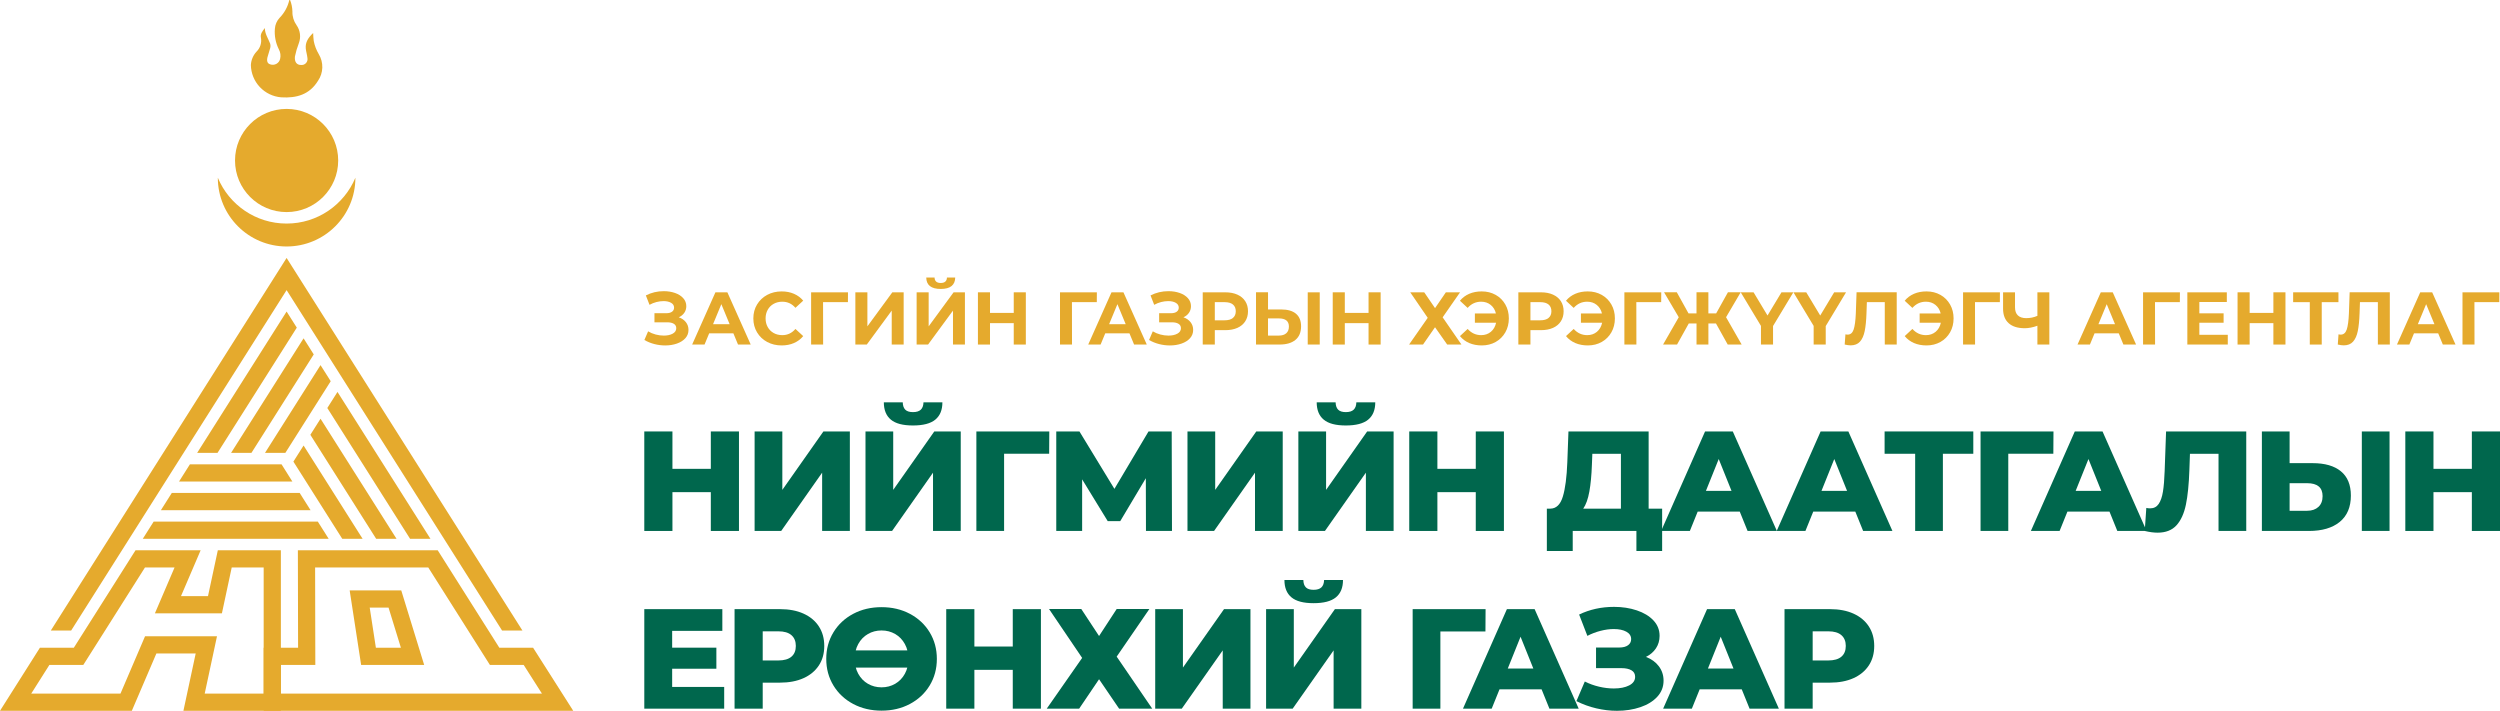 <?xml version="1.0" encoding="UTF-8"?><svg id="Layer_2" xmlns="http://www.w3.org/2000/svg" viewBox="0 0 1406.89 400"><defs><style>.cls-1{fill:#00674d;}.cls-1,.cls-2{stroke-width:0px;}.cls-2{fill:#e5aa2d;}</style></defs><g id="Layer_1-2"><path class="cls-2" d="M163.24,0c.82,2.07,1.26,4.26,1.32,6.48-.09,2.73.72,5.42,2.3,7.65,1.04,1.46,1.7,3.15,1.93,4.93.23,1.78.02,3.58-.62,5.26-.93,2.41-1.67,4.89-2.19,7.43-.35,3.01.96,4.84,3.4,4.81.52.06,1.05,0,1.54-.19.49-.19.93-.49,1.29-.88.35-.39.61-.86.75-1.37.14-.51.15-1.04.04-1.56-.19-1.86-.76-3.51-.93-5.27-.32-3.47,1.36-6.07,4.16-8.72.03,1.5.15,3,.33,4.49.51,2.62,1.47,5.13,2.84,7.43,1.37,2.28,2.06,4.91,1.98,7.57-.08,2.66-.93,5.24-2.44,7.43-4.77,7.76-12.09,9.8-20.68,9.28-4.6-.37-8.89-2.44-12.05-5.8-3.16-3.36-4.95-7.78-5.03-12.39.15-2.81,1.28-5.48,3.19-7.54,1.02-1,1.78-2.24,2.21-3.6.43-1.36.52-2.81.26-4.21-.46-2.08.82-3.71,2.21-5.46,0,3.29,1.86,5.85,2.95,8.69.29.9.29,1.87,0,2.77-.41,1.43-.82,2.88-1.28,4.29-.84,2.54-.37,4.21,1.34,4.68.56.2,1.16.28,1.76.24.6-.05,1.18-.22,1.7-.5.52-.29.98-.68,1.35-1.15.36-.48.62-1.02.76-1.6.45-1.82.2-3.75-.69-5.4-1.81-3.59-2.59-7.61-2.25-11.62.15-2.3,1.09-4.48,2.67-6.16,2.69-2.76,4.58-6.21,5.44-9.97h.43Z"/><circle class="cls-2" cx="161.29" cy="90.32" r="29.03"/><path class="cls-2" d="M200,100.02c0,21.37-17.34,38.69-38.71,38.69s-38.7-17.32-38.71-38.69c6.32,15.15,21.27,25.79,38.71,25.79s32.39-10.65,38.71-25.79Z"/><polygon class="cls-2" points="164.52 270.97 100.76 270.97 106.88 261.29 158.44 261.29 164.52 270.97"/><polygon class="cls-2" points="174.77 287.1 90.55 287.1 96.67 277.42 168.65 277.42 174.77 287.1"/><polygon class="cls-2" points="204.07 303.23 192.62 303.23 165.11 259.77 170.84 250.72 204.07 303.23"/><polygon class="cls-2" points="176.56 199.45 141.51 254.84 130.05 254.84 170.84 190.4 176.56 199.45"/><polygon class="cls-2" points="186.11 214.53 160.59 254.84 149.14 254.84 180.38 205.48 186.11 214.53"/><polygon class="cls-2" points="242.25 303.23 230.79 303.23 184.2 229.61 189.92 220.56 242.25 303.23"/><polygon class="cls-2" points="223.16 303.23 211.7 303.23 174.65 244.69 180.38 235.64 223.16 303.23"/><polygon class="cls-2" points="167.02 184.38 122.42 254.84 110.96 254.84 161.29 175.32 167.02 184.38"/><polygon class="cls-2" points="184.98 303.23 80.34 303.23 86.46 293.55 178.86 293.55 184.98 303.23"/><path class="cls-2" d="M300,364.52h-18.99s-34.68-54.84-34.68-54.84h-78.7l.12,54.84h-19.35v35.48h174.19l-22.58-35.48ZM158.07,374.19h19.38l-.02-9.7-.1-45.14h63.68l31.83,50.33,2.85,4.5h5.33s13.68,0,13.68,0l10.27,16.13h-146.89v-16.13Z"/><path class="cls-2" d="M196.78,332.26l6.45,41.94h35.48l-12.9-41.94h-29.03ZM211.53,364.52l-3.47-22.58h10.6l6.95,22.58h-14.08Z"/><path class="cls-2" d="M122.58,309.68l-5.53,25.81h-15.2l11.06-25.81h-36.65l-16.33,25.81-6.13,9.68-8.17,12.9-4.08,6.45h-19.09l-2.04,3.23L0,400h74.19l13.82-32.26h22.12l-6.91,32.26h54.84v-90.32h-35.48ZM148.39,390.32h-33.19l4.84-22.58,2.07-9.68h-40.48l-4.15,9.68-9.68,22.58H17.58l10.21-16.13h19.09l2.85-4.5,1.23-1.95,6.13-9.68,8.16-12.9,6.12-9.68,10.21-16.13h16.65l-6.91,16.13-4.15,9.68h37.71l2.07-9.68,3.45-16.13h17.98v70.97Z"/><polygon class="cls-2" points="40.04 354.84 161.29 163.26 282.55 354.84 294 354.84 161.29 145.16 28.59 354.84 40.04 354.84"/><path class="cls-1" d="M415.86,242.8v56h-15.84v-21.84h-21.6v21.84h-15.84v-56h15.84v21.04h21.6v-21.04h15.84Z"/><path class="cls-1" d="M424.66,242.8h15.6v32.88l23.12-32.88h14.88v56h-15.6v-32.8l-23.04,32.8h-14.96v-56Z"/><path class="cls-1" d="M487.06,242.8h15.6v32.88l23.12-32.88h14.88v56h-15.6v-32.8l-23.04,32.8h-14.96v-56ZM501.34,236.16c-2.64-2.19-3.96-5.44-3.96-9.76h10.64c.05,1.87.53,3.25,1.44,4.16.91.91,2.35,1.36,4.32,1.36s3.44-.45,4.4-1.36c.96-.91,1.47-2.29,1.52-4.16h10.64c0,4.32-1.33,7.57-4,9.76-2.67,2.19-6.85,3.28-12.56,3.28s-9.8-1.09-12.44-3.28Z"/><path class="cls-1" d="M590.42,255.36h-25.36v43.44h-15.6v-56h41.04l-.08,12.56Z"/><path class="cls-1" d="M644.9,298.8l-.08-29.68-14.4,24.16h-7.04l-14.4-23.52v29.04h-14.56v-56h13.04l19.68,32.32,19.2-32.32h13.04l.16,56h-14.64Z"/><path class="cls-1" d="M668.26,242.8h15.6v32.88l23.12-32.88h14.88v56h-15.6v-32.8l-23.04,32.8h-14.96v-56Z"/><path class="cls-1" d="M730.66,242.8h15.6v32.88l23.12-32.88h14.88v56h-15.6v-32.8l-23.04,32.8h-14.96v-56ZM744.94,236.16c-2.64-2.19-3.96-5.44-3.96-9.76h10.64c.05,1.87.53,3.25,1.44,4.16.91.91,2.35,1.36,4.32,1.36s3.44-.45,4.4-1.36c.96-.91,1.47-2.29,1.52-4.16h10.64c0,4.32-1.33,7.57-4,9.76-2.67,2.19-6.85,3.28-12.56,3.28s-9.8-1.09-12.44-3.28Z"/><path class="cls-1" d="M846.34,242.8v56h-15.84v-21.84h-21.6v21.84h-15.84v-56h15.84v21.04h21.6v-21.04h15.84Z"/><path class="cls-1" d="M935.38,286.24v23.84h-14.48v-11.28h-35.84v11.28h-14.56v-23.84h2c3.31-.05,5.64-2.32,7-6.8,1.36-4.48,2.2-10.93,2.52-19.36l.64-17.28h45.12v43.44h7.6ZM894.42,276.64c-.75,4.16-1.89,7.36-3.44,9.6h21.2v-30.88h-16.08l-.24,6.08c-.21,5.97-.69,11.04-1.44,15.2Z"/><path class="cls-1" d="M979.06,287.92h-23.68l-4.4,10.88h-16.16l24.72-56h15.6l24.8,56h-16.48l-4.4-10.88ZM974.42,276.24l-7.2-17.92-7.2,17.92h14.4Z"/><path class="cls-1" d="M1044.09,287.92h-23.68l-4.4,10.88h-16.16l24.72-56h15.6l24.8,56h-16.48l-4.4-10.88ZM1039.45,276.24l-7.2-17.92-7.2,17.92h14.4Z"/><path class="cls-1" d="M1110.49,255.36h-17.12v43.44h-15.6v-43.44h-17.2v-12.56h49.92v12.56Z"/><path class="cls-1" d="M1155.53,255.36h-25.36v43.44h-15.6v-56h41.04l-.08,12.56Z"/><path class="cls-1" d="M1187.13,287.92h-23.68l-4.4,10.88h-16.16l24.72-56h15.6l24.8,56h-16.48l-4.4-10.88ZM1182.49,276.24l-7.2-17.92-7.2,17.92h14.4Z"/><path class="cls-1" d="M1264.09,242.8v56h-15.6v-43.44h-16.08l-.32,9.12c-.27,8-.92,14.51-1.96,19.52-1.04,5.01-2.81,8.89-5.32,11.64-2.51,2.75-6.05,4.12-10.64,4.12-2.13,0-4.53-.32-7.2-.96l.88-12.96c.69.16,1.41.24,2.16.24,2.08,0,3.68-.83,4.8-2.48,1.12-1.65,1.92-3.96,2.4-6.92.48-2.96.8-6.81.96-11.56l.8-22.32h45.12Z"/><path class="cls-1" d="M1317.37,265.24c3.73,3.07,5.6,7.61,5.6,13.64,0,6.45-2.08,11.39-6.24,14.8-4.16,3.41-9.95,5.12-17.36,5.12h-26.48v-56h15.6v17.84h12.96c6.88,0,12.19,1.53,15.92,4.6ZM1304.69,285.28c1.57-1.44,2.36-3.47,2.36-6.08,0-4.85-2.91-7.28-8.72-7.28h-9.84v15.52h9.84c2.67,0,4.79-.72,6.36-2.16ZM1329.13,242.8h15.6v56h-15.6v-56Z"/><path class="cls-1" d="M1406.89,242.8v56h-15.84v-21.84h-21.6v21.84h-15.84v-56h15.84v21.04h21.6v-21.04h15.84Z"/><path class="cls-1" d="M407.54,386.56v12.24h-44.96v-56h43.92v12.24h-28.24v9.44h24.88v11.84h-24.88v10.24h29.28Z"/><path class="cls-1" d="M452.18,345.32c3.73,1.68,6.61,4.08,8.64,7.2,2.03,3.12,3.04,6.79,3.04,11s-1.01,7.87-3.04,10.96c-2.03,3.09-4.91,5.48-8.64,7.16-3.73,1.68-8.13,2.52-13.2,2.52h-9.76v14.64h-15.84v-56h25.6c5.07,0,9.47.84,13.2,2.52ZM445.38,369.56c1.65-1.41,2.48-3.43,2.48-6.04s-.83-4.64-2.48-6.08c-1.65-1.44-4.11-2.16-7.36-2.16h-8.8v16.4h8.8c3.25,0,5.71-.71,7.36-2.12Z"/><path class="cls-1" d="M480.14,396.16c-4.72-2.51-8.43-5.97-11.12-10.4-2.69-4.43-4.04-9.41-4.04-14.96s1.35-10.53,4.04-14.96c2.69-4.43,6.4-7.89,11.12-10.4,4.72-2.51,10.04-3.76,15.96-3.76s11.24,1.25,15.96,3.76c4.72,2.51,8.43,5.97,11.12,10.4,2.69,4.43,4.04,9.41,4.04,14.96s-1.35,10.53-4.04,14.96c-2.69,4.43-6.4,7.89-11.12,10.4-4.72,2.51-10.04,3.76-15.96,3.76s-11.24-1.25-15.96-3.76ZM470.07,366h52.46v9.68h-52.46v-9.68ZM503.78,384.8c2.29-1.33,4.11-3.21,5.44-5.64s2-5.21,2-8.36-.67-5.93-2-8.36c-1.33-2.43-3.15-4.31-5.44-5.64-2.29-1.33-4.85-2-7.68-2s-5.39.67-7.68,2c-2.29,1.33-4.11,3.21-5.44,5.64-1.33,2.43-2,5.21-2,8.36s.67,5.93,2,8.36c1.33,2.43,3.15,4.31,5.44,5.64,2.29,1.33,4.85,2,7.68,2s5.39-.67,7.68-2Z"/><path class="cls-1" d="M585.78,342.8v56h-15.84v-21.84h-21.6v21.84h-15.84v-56h15.84v21.04h21.6v-21.04h15.84Z"/><path class="cls-1" d="M608.5,342.72l10,15.2,9.92-15.2h18.4l-18.4,26.8,20,29.28h-18.64l-11.28-16.56-11.2,16.56h-18.24l19.92-28.56-18.64-27.52h18.16Z"/><path class="cls-1" d="M650.1,342.8h15.6v32.88l23.12-32.88h14.88v56h-15.6v-32.8l-23.04,32.8h-14.96v-56Z"/><path class="cls-1" d="M712.5,342.8h15.6v32.88l23.12-32.88h14.88v56h-15.6v-32.8l-23.04,32.8h-14.96v-56ZM726.78,336.16c-2.64-2.19-3.96-5.44-3.96-9.76h10.64c.05,1.87.53,3.25,1.44,4.16.91.91,2.35,1.36,4.32,1.36s3.44-.45,4.4-1.36c.96-.91,1.47-2.29,1.52-4.16h10.64c0,4.32-1.33,7.57-4,9.76-2.67,2.19-6.85,3.28-12.56,3.28s-9.8-1.09-12.44-3.28Z"/><path class="cls-1" d="M835.94,355.36h-25.36v43.44h-15.6v-56h41.04l-.08,12.56Z"/><path class="cls-1" d="M867.54,387.92h-23.68l-4.4,10.88h-16.16l24.72-56h15.6l24.8,56h-16.48l-4.4-10.88ZM862.9,376.24l-7.2-17.92-7.2,17.92h14.4Z"/><path class="cls-1" d="M933.54,374.96c1.76,2.35,2.64,5.04,2.64,8.08,0,3.47-1.17,6.48-3.52,9.04-2.35,2.56-5.52,4.52-9.52,5.88-4,1.36-8.4,2.04-13.2,2.04-3.79,0-7.64-.45-11.56-1.36s-7.67-2.27-11.24-4.08l4.72-11.04c2.51,1.28,5.19,2.25,8.04,2.92,2.85.67,5.61,1,8.28,1,3.52,0,6.4-.57,8.64-1.72,2.24-1.15,3.36-2.76,3.36-4.84,0-1.65-.69-2.88-2.08-3.68-1.39-.8-3.25-1.2-5.6-1.2h-14.32v-11.6h13.04c2.13,0,3.79-.43,4.96-1.28,1.17-.85,1.76-2,1.76-3.44,0-1.81-.91-3.21-2.72-4.2-1.81-.99-4.16-1.48-7.04-1.48-2.35,0-4.83.33-7.44,1-2.61.67-5.09,1.61-7.44,2.84l-4.64-12c5.97-2.88,12.53-4.32,19.68-4.32,4.59,0,8.84.65,12.76,1.96,3.92,1.31,7.04,3.19,9.36,5.64s3.48,5.36,3.48,8.72c0,2.61-.68,4.95-2.04,7-1.36,2.05-3.24,3.67-5.64,4.84,3.09,1.17,5.52,2.93,7.28,5.28Z"/><path class="cls-1" d="M980.18,387.92h-23.68l-4.4,10.88h-16.16l24.72-56h15.6l24.8,56h-16.48l-4.4-10.88ZM975.54,376.24l-7.2-17.92-7.2,17.92h14.4Z"/><path class="cls-1" d="M1043.05,345.32c3.73,1.68,6.61,4.08,8.64,7.2,2.03,3.12,3.04,6.79,3.04,11s-1.01,7.87-3.04,10.96c-2.03,3.09-4.91,5.48-8.64,7.16-3.73,1.68-8.13,2.52-13.2,2.52h-9.76v14.64h-15.84v-56h25.6c5.07,0,9.47.84,13.2,2.52ZM1036.25,369.56c1.65-1.41,2.48-3.43,2.48-6.04s-.83-4.64-2.48-6.08c-1.65-1.44-4.11-2.16-7.36-2.16h-8.8v16.4h8.8c3.25,0,5.71-.71,7.36-2.12Z"/><path class="cls-2" d="M386,181.32c.97,1.25,1.45,2.7,1.45,4.35,0,1.79-.59,3.35-1.76,4.66-1.18,1.32-2.77,2.32-4.77,3.02-2,.7-4.19,1.05-6.57,1.05-2.02,0-4.03-.25-6.03-.76s-3.9-1.27-5.69-2.31l2.1-4.87c1.29.78,2.71,1.38,4.26,1.79,1.55.41,3.07.61,4.56.61,2.02,0,3.69-.36,5.02-1.09,1.33-.73,2-1.75,2-3.07,0-1.09-.46-1.92-1.37-2.48-.91-.56-2.15-.84-3.72-.84h-7.18v-5.12h6.68c1.37,0,2.44-.28,3.21-.84.77-.56,1.15-1.33,1.15-2.31,0-1.15-.55-2.04-1.66-2.69-1.11-.64-2.53-.97-4.26-.97-1.29,0-2.62.18-3.99.52-1.37.35-2.67.88-3.91,1.57l-2.06-5.29c3.11-1.6,6.47-2.39,10.08-2.39,2.3,0,4.41.34,6.34,1.01,1.93.67,3.47,1.65,4.62,2.94,1.15,1.29,1.72,2.79,1.72,4.49,0,1.4-.38,2.65-1.13,3.74-.76,1.09-1.79,1.93-3.11,2.52,1.71.59,3.04,1.51,4.01,2.75Z"/><path class="cls-2" d="M412.74,187.6h-13.65l-2.61,6.3h-6.97l13.1-29.4h6.72l13.14,29.4h-7.14l-2.61-6.3ZM410.6,182.43l-4.66-11.26-4.66,11.26h9.32Z"/><path class="cls-2" d="M431.74,192.45c-2.42-1.3-4.33-3.11-5.71-5.42-1.38-2.31-2.08-4.92-2.08-7.83s.69-5.52,2.08-7.83c1.39-2.31,3.29-4.12,5.71-5.42,2.42-1.3,5.14-1.95,8.17-1.95,2.55,0,4.85.45,6.91,1.34,2.06.9,3.79,2.18,5.19,3.86l-4.37,4.03c-1.99-2.3-4.45-3.44-7.39-3.44-1.82,0-3.44.4-4.87,1.2-1.43.8-2.54,1.91-3.34,3.34-.8,1.43-1.2,3.05-1.2,4.87s.4,3.44,1.2,4.87c.8,1.43,1.91,2.54,3.34,3.34,1.43.8,3.05,1.2,4.87,1.2,2.94,0,5.4-1.16,7.39-3.49l4.37,4.03c-1.4,1.71-3.14,3.01-5.21,3.91-2.07.9-4.38,1.34-6.93,1.34-3,0-5.71-.65-8.13-1.95Z"/><path class="cls-2" d="M477.17,170.04h-13.99l.04,23.86h-6.76v-29.4h20.75l-.04,5.54Z"/><path class="cls-2" d="M481.37,164.5h6.76v19.15l14.03-19.15h6.38v29.4h-6.72v-19.11l-14.03,19.11h-6.43v-29.4Z"/><path class="cls-2" d="M515.85,164.5h6.76v19.15l14.03-19.15h6.38v29.4h-6.72v-19.11l-14.03,19.11h-6.43v-29.4ZM521.27,156.18h4.66c.05,2.04,1.22,3.07,3.48,3.07,1.12,0,1.97-.26,2.56-.78s.9-1.28.92-2.29h4.66c-.03,2.1-.71,3.7-2.06,4.79-1.34,1.09-3.37,1.64-6.09,1.64-5.38,0-8.09-2.14-8.15-6.43Z"/><path class="cls-2" d="M577.29,164.5v29.4h-6.8v-12.05h-13.36v12.05h-6.8v-29.4h6.8v11.59h13.36v-11.59h6.8Z"/><path class="cls-2" d="M617.23,170.04h-13.99l.04,23.86h-6.76v-29.4h20.75l-.04,5.54Z"/><path class="cls-2" d="M635.63,187.6h-13.65l-2.61,6.3h-6.97l13.1-29.4h6.72l13.14,29.4h-7.14l-2.61-6.3ZM633.49,182.43l-4.66-11.26-4.66,11.26h9.32Z"/><path class="cls-2" d="M670.01,181.32c.97,1.25,1.45,2.7,1.45,4.35,0,1.79-.59,3.35-1.76,4.66-1.18,1.32-2.77,2.32-4.77,3.02-2,.7-4.19,1.05-6.57,1.05-2.02,0-4.03-.25-6.03-.76s-3.9-1.27-5.69-2.31l2.1-4.87c1.29.78,2.71,1.38,4.26,1.79,1.55.41,3.07.61,4.56.61,2.02,0,3.69-.36,5.02-1.09,1.33-.73,2-1.75,2-3.07,0-1.09-.46-1.92-1.37-2.48-.91-.56-2.15-.84-3.72-.84h-7.18v-5.12h6.68c1.37,0,2.44-.28,3.21-.84.77-.56,1.15-1.33,1.15-2.31,0-1.15-.55-2.04-1.66-2.69-1.11-.64-2.53-.97-4.26-.97-1.29,0-2.62.18-3.99.52-1.37.35-2.67.88-3.91,1.57l-2.06-5.29c3.11-1.6,6.47-2.39,10.08-2.39,2.3,0,4.41.34,6.34,1.01,1.93.67,3.47,1.65,4.62,2.94,1.15,1.29,1.72,2.79,1.72,4.49,0,1.4-.38,2.65-1.13,3.74-.76,1.09-1.79,1.93-3.11,2.52,1.71.59,3.04,1.51,4.01,2.75Z"/><path class="cls-2" d="M696.34,165.8c1.92.87,3.39,2.1,4.43,3.7,1.04,1.6,1.55,3.49,1.55,5.67s-.52,4.04-1.55,5.65c-1.04,1.61-2.51,2.84-4.43,3.7-1.92.85-4.18,1.28-6.78,1.28h-5.92v8.11h-6.8v-29.4h12.72c2.61,0,4.87.43,6.78,1.3ZM693.84,178.92c1.06-.88,1.6-2.13,1.6-3.76s-.53-2.92-1.6-3.8c-1.06-.88-2.62-1.32-4.66-1.32h-5.54v10.21h5.54c2.04,0,3.6-.44,4.66-1.32Z"/><path class="cls-2" d="M729.31,176.55c1.92,1.6,2.88,3.96,2.88,7.1,0,3.33-1.06,5.87-3.17,7.62-2.11,1.75-5.09,2.62-8.92,2.62h-13.27v-29.4h6.76v9.66h7.47c3.58,0,6.34.8,8.25,2.39ZM723.85,187.55c.99-.87,1.49-2.13,1.49-3.78,0-3.05-1.88-4.58-5.63-4.58h-6.13v9.66h6.13c1.76,0,3.14-.43,4.14-1.3ZM735.93,164.5h6.76v29.4h-6.76v-29.4Z"/><path class="cls-2" d="M776.96,164.5v29.4h-6.8v-12.05h-13.36v12.05h-6.8v-29.4h6.8v11.59h13.36v-11.59h6.8Z"/><path class="cls-2" d="M801.49,164.5l6.09,8.9,6.09-8.9h7.98l-9.79,14.07,10.58,15.33h-8.02l-6.85-9.74-6.76,9.74h-7.85l10.5-15.04-9.83-14.36h7.85Z"/><path class="cls-2" d="M841.7,165.94c2.31,1.3,4.12,3.11,5.44,5.42,1.32,2.31,1.97,4.92,1.97,7.83s-.66,5.52-1.97,7.83c-1.32,2.31-3.13,4.12-5.44,5.42-2.31,1.3-4.92,1.95-7.83,1.95-2.6,0-4.95-.45-7.04-1.34-2.09-.9-3.83-2.2-5.23-3.91l4.33-4.03c2.07,2.32,4.61,3.49,7.6,3.49,2.16,0,3.98-.63,5.48-1.89,1.5-1.26,2.47-2.95,2.92-5.08h-11.93v-5.21h11.84c-.48-2.02-1.46-3.63-2.94-4.83-1.48-1.2-3.28-1.81-5.38-1.81-3,0-5.53,1.16-7.6,3.49l-4.33-4.03c1.4-1.71,3.14-3.01,5.23-3.91,2.09-.9,4.43-1.34,7.04-1.34,2.91,0,5.52.65,7.83,1.95Z"/><path class="cls-2" d="M873.96,165.8c1.92.87,3.39,2.1,4.43,3.7,1.04,1.6,1.55,3.49,1.55,5.67s-.52,4.04-1.55,5.65c-1.04,1.61-2.51,2.84-4.43,3.7-1.92.85-4.18,1.28-6.78,1.28h-5.92v8.11h-6.8v-29.4h12.73c2.6,0,4.87.43,6.78,1.3ZM871.46,178.92c1.06-.88,1.6-2.13,1.6-3.76s-.53-2.92-1.6-3.8c-1.06-.88-2.62-1.32-4.66-1.32h-5.54v10.21h5.54c2.04,0,3.6-.44,4.66-1.32Z"/><path class="cls-2" d="M901.38,165.94c2.31,1.3,4.12,3.11,5.44,5.42,1.32,2.31,1.97,4.92,1.97,7.83s-.66,5.52-1.97,7.83c-1.32,2.31-3.13,4.12-5.44,5.42-2.31,1.3-4.92,1.95-7.83,1.95-2.6,0-4.95-.45-7.04-1.34-2.09-.9-3.83-2.2-5.23-3.91l4.33-4.03c2.07,2.32,4.61,3.49,7.6,3.49,2.16,0,3.98-.63,5.48-1.89,1.5-1.26,2.47-2.95,2.92-5.08h-11.93v-5.21h11.84c-.48-2.02-1.46-3.63-2.94-4.83-1.48-1.2-3.28-1.81-5.38-1.81-3,0-5.53,1.16-7.6,3.49l-4.33-4.03c1.4-1.71,3.14-3.01,5.23-3.91,2.09-.9,4.43-1.34,7.04-1.34,2.91,0,5.52.65,7.83,1.95Z"/><path class="cls-2" d="M934.84,170.04h-13.99l.04,23.86h-6.76v-29.4h20.75l-.04,5.54Z"/><path class="cls-2" d="M965.7,182.05h-4.29v11.84h-6.68v-11.84h-4.37l-6.59,11.84h-7.86l8.82-15.37-8.27-14.03h7.18l6.59,11.89h4.49v-11.89h6.68v11.89h4.37l6.63-11.89h7.18l-8.23,14.03,8.78,15.37h-7.85l-6.59-11.84Z"/><path class="cls-2" d="M997.79,183.48v10.42h-6.8v-10.5l-11.38-18.9h7.22l7.85,13.06,7.85-13.06h6.68l-11.43,18.98Z"/><path class="cls-2" d="M1027.44,183.48v10.42h-6.8v-10.5l-11.38-18.9h7.22l7.86,13.06,7.85-13.06h6.68l-11.42,18.98Z"/><path class="cls-2" d="M1067.39,164.5v29.4h-6.72v-23.86h-10.08l-.21,6.13c-.14,4.17-.47,7.55-1.01,10.14-.53,2.59-1.42,4.58-2.67,5.96-1.25,1.39-2.99,2.08-5.23,2.08-.92,0-2.04-.15-3.36-.46l.42-5.75c.36.11.77.17,1.22.17,1.62,0,2.76-.96,3.4-2.88.64-1.92,1.05-4.92,1.22-9.01l.42-11.93h22.6Z"/><path class="cls-2" d="M1091.98,165.94c2.31,1.3,4.12,3.11,5.44,5.42,1.31,2.31,1.97,4.92,1.97,7.83s-.66,5.52-1.97,7.83c-1.32,2.31-3.13,4.12-5.44,5.42-2.31,1.3-4.92,1.95-7.83,1.95-2.6,0-4.95-.45-7.03-1.34-2.09-.9-3.83-2.2-5.23-3.91l4.33-4.03c2.07,2.32,4.61,3.49,7.6,3.49,2.16,0,3.98-.63,5.48-1.89,1.5-1.26,2.47-2.95,2.92-5.08h-11.93v-5.21h11.84c-.48-2.02-1.46-3.63-2.94-4.83-1.48-1.2-3.28-1.81-5.38-1.81-3,0-5.53,1.16-7.6,3.49l-4.33-4.03c1.4-1.71,3.14-3.01,5.23-3.91,2.08-.9,4.43-1.34,7.03-1.34,2.91,0,5.52.65,7.83,1.95Z"/><path class="cls-2" d="M1125.43,170.04h-13.99l.04,23.86h-6.76v-29.4h20.75l-.04,5.54Z"/><path class="cls-2" d="M1153.28,164.5v29.4h-6.72v-10.58c-2.55.92-4.91,1.39-7.1,1.39-3.95,0-6.97-.94-9.07-2.83-2.1-1.89-3.15-4.61-3.15-8.17v-9.2h6.72v8.44c0,2.02.54,3.54,1.62,4.56,1.08,1.02,2.64,1.53,4.68,1.53,2.24,0,4.34-.43,6.3-1.3v-13.23h6.72Z"/><path class="cls-2" d="M1192.37,187.6h-13.65l-2.61,6.3h-6.97l13.1-29.4h6.72l13.14,29.4h-7.14l-2.61-6.3ZM1190.23,182.43l-4.66-11.26-4.66,11.26h9.32Z"/><path class="cls-2" d="M1226.73,170.04h-13.99l.04,23.86h-6.76v-29.4h20.75l-.04,5.54Z"/><path class="cls-2" d="M1253.7,188.44v5.46h-22.76v-29.4h22.22v5.46h-15.46v6.38h13.65v5.29h-13.65v6.8h16Z"/><path class="cls-2" d="M1286.16,164.5v29.4h-6.8v-12.05h-13.36v12.05h-6.8v-29.4h6.8v11.59h13.36v-11.59h6.8Z"/><path class="cls-2" d="M1315.98,170.04h-9.41v23.86h-6.72v-23.86h-9.37v-5.54h25.49v5.54Z"/><path class="cls-2" d="M1344.88,164.5v29.4h-6.72v-23.86h-10.08l-.21,6.13c-.14,4.17-.47,7.55-1.01,10.14-.53,2.59-1.42,4.58-2.67,5.96-1.25,1.39-2.99,2.08-5.23,2.08-.92,0-2.04-.15-3.36-.46l.42-5.75c.36.11.77.17,1.22.17,1.62,0,2.76-.96,3.4-2.88.64-1.92,1.05-4.92,1.22-9.01l.42-11.93h22.6Z"/><path class="cls-2" d="M1372.13,187.6h-13.65l-2.61,6.3h-6.97l13.1-29.4h6.72l13.14,29.4h-7.14l-2.61-6.3ZM1369.99,182.43l-4.66-11.26-4.66,11.26h9.32Z"/><path class="cls-2" d="M1406.49,170.04h-13.99l.04,23.86h-6.76v-29.4h20.75l-.04,5.54Z"/></g></svg>